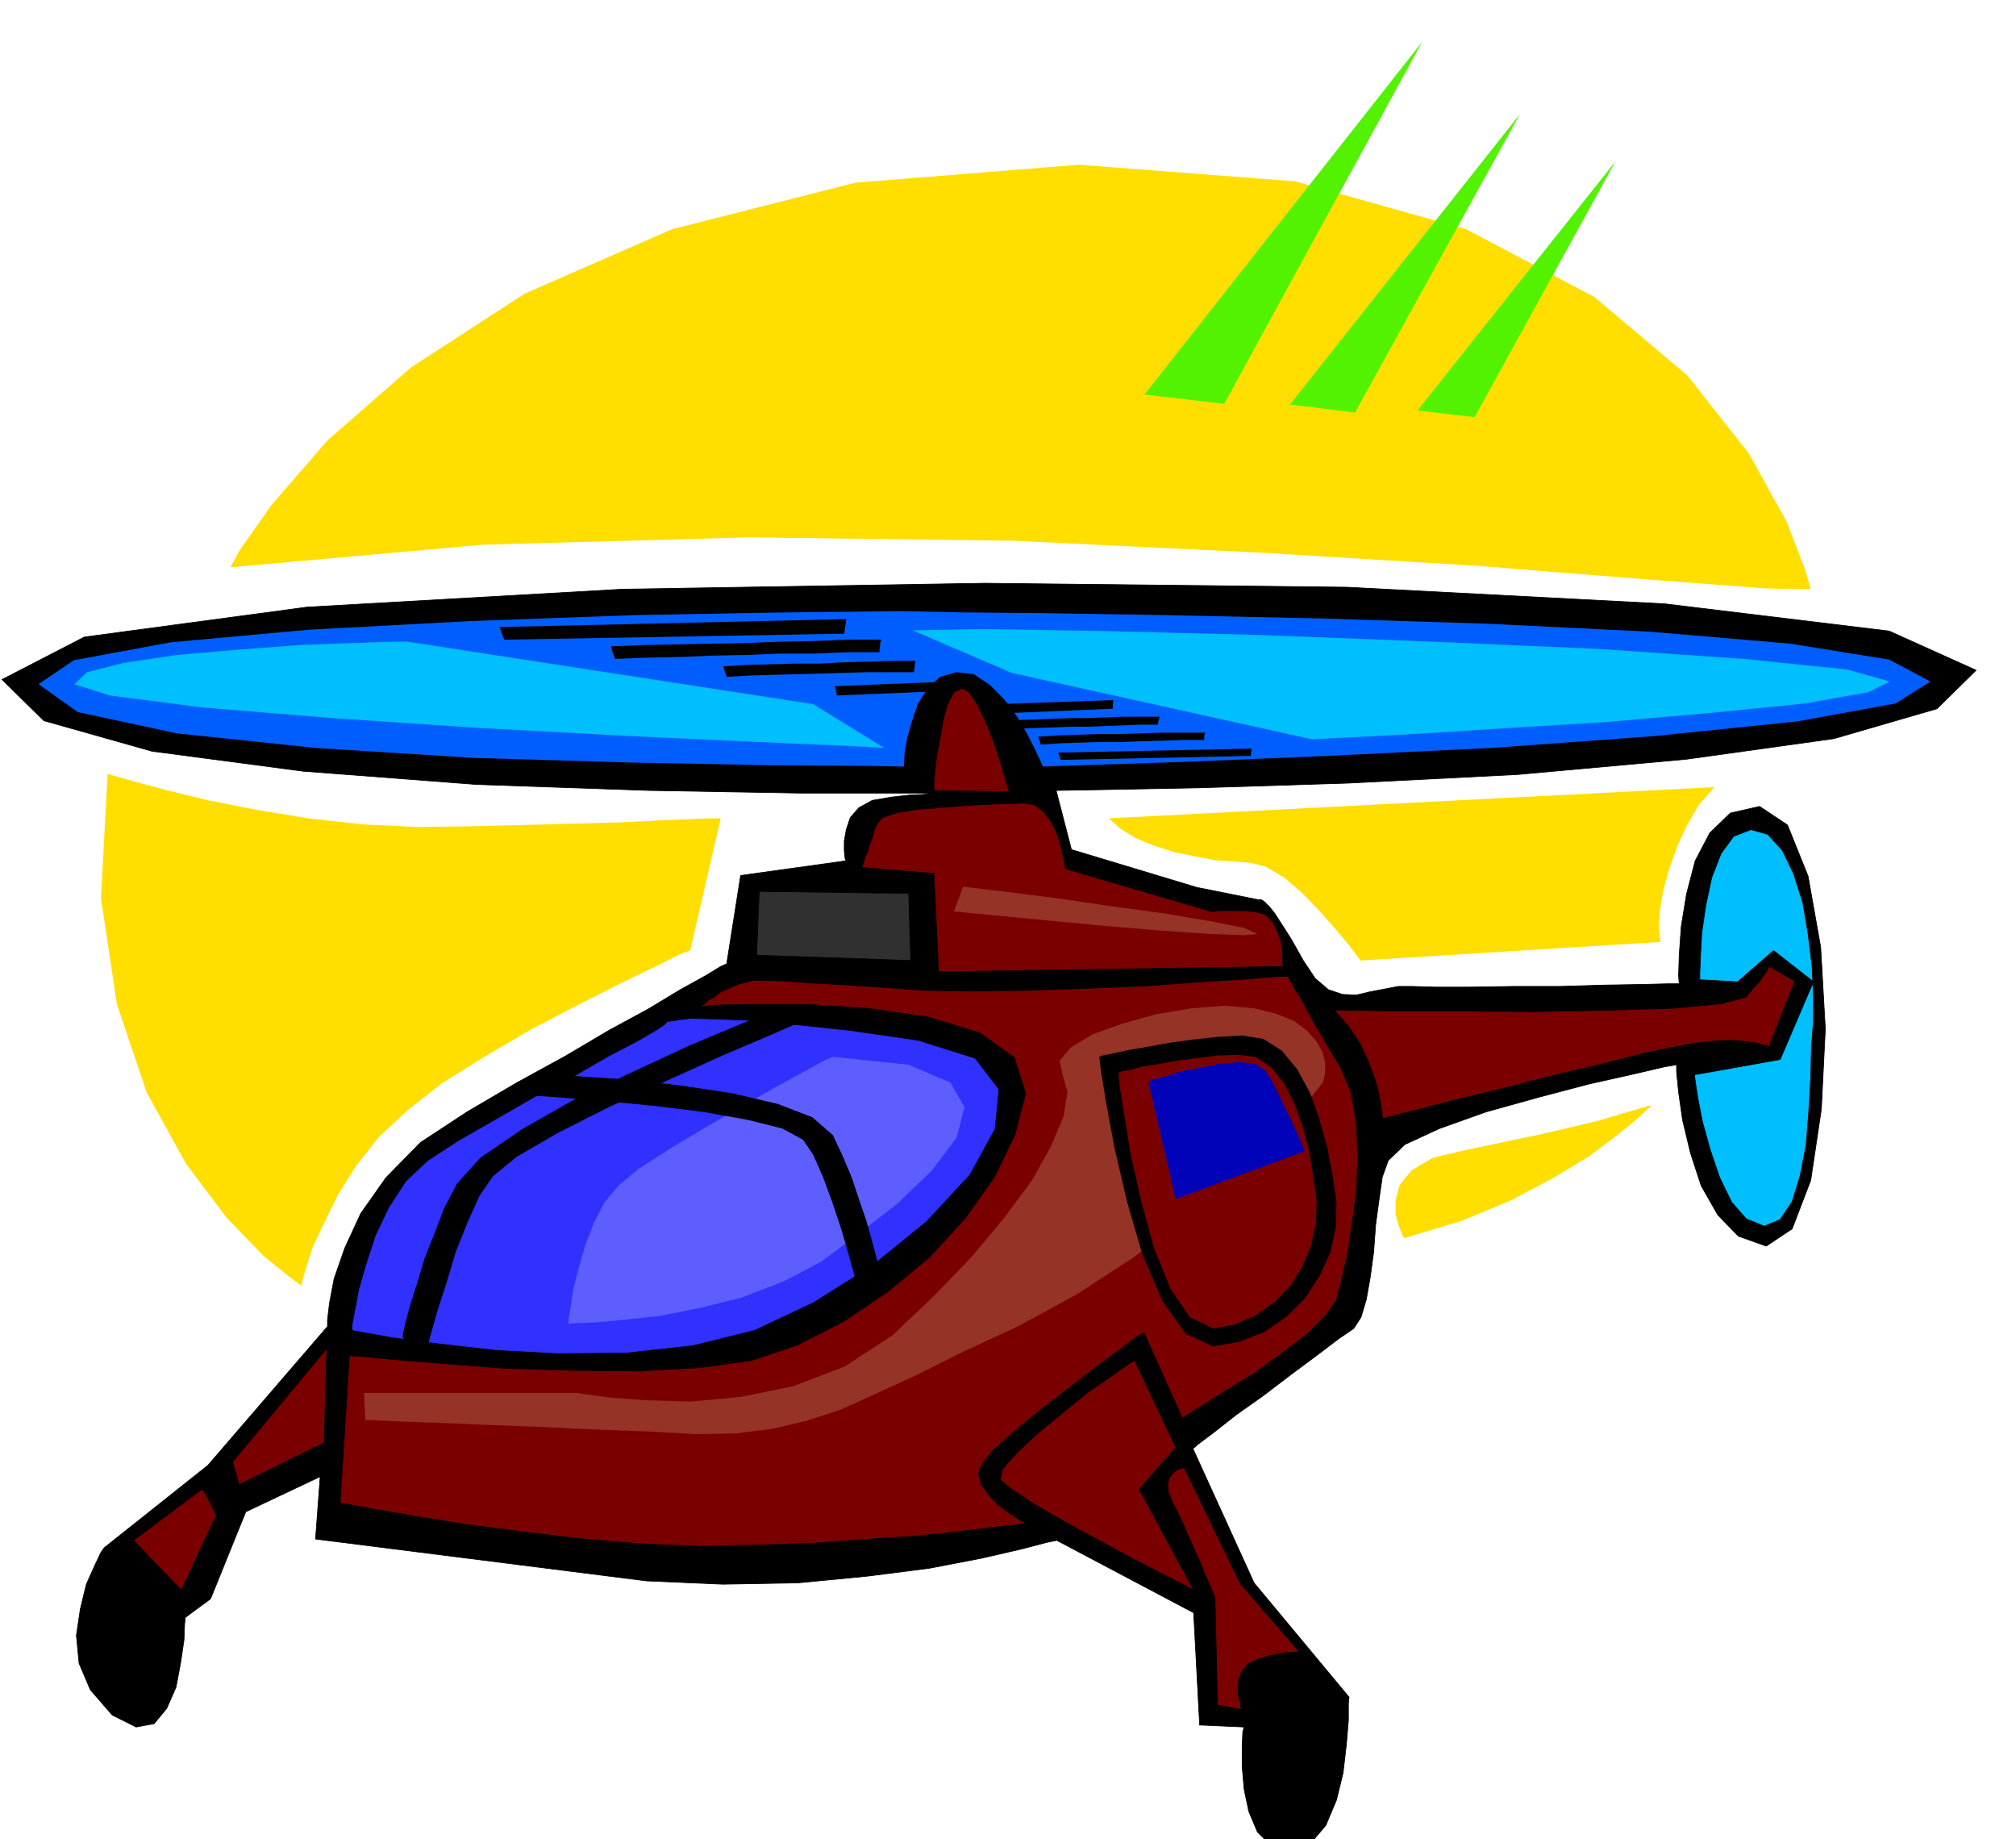 <svg xmlns="http://www.w3.org/2000/svg" fill-rule="evenodd" height="447.366" preserveAspectRatio="none" stroke-linecap="round" viewBox="0 0 3035 2769" width="490.455"><style>.pen0{stroke:#000;stroke-width:1;stroke-linejoin:round}.brush1{fill:#000}.brush3{fill:#7a0000}.brush5{fill:#943326}.pen1{stroke:none}.brush9{fill:#00bfff}</style><path class="pen0 brush1" d="m973 2380-498-63 7-94-112 53-53 131-38 28-1 9-1 25-5 34-7 37-14 32-19 23-27 5-36-18-33-38-17-40-4-42 6-40 9-37 13-29 9-19 5-7 156-124 180-209v-10l3-25 7-37 16-46 24-52 38-54 52-53 70-46 75-44 73-40 66-39 59-32 48-29 38-21 23-14 9-4 21-133 158-22-1-5-1-10v-15l3-17 6-18 13-15 20-11 29-5 27-3 21-1 15-2h20-221l-227-4-260-9-261-20-227-30-163-46-63-62 124-64 335-45 475-27 546-9 545 6 478 25 338 41 131 59-59 58-155 45-222 31-254 23-256 13-222 7-158 3-59 1 23 89 189 57 95 19v-1l3 1 4 3 7 7 8 10 11 17 14 22 18 32 18 27 20 17 21 7 21 1 21-5 21-4 21-4h22l33 1h53l64-1h71l67-2 58-1 39-1h16l-1-12 1-31 3-43 8-49 13-50 22-42 31-30 44-10 42 28 31 77 19 107 7 123-6 121-16 107-28 73-39 26-42-15-31-32-25-44-16-49-12-50-6-42-3-30v-11l-18 3-47 11-67 15-76 20-79 22-70 25-52 24-25 24-9 25-5 35-5 37-3 41-5 37-6 34-8 27-11 17-22 15-33 25-39 29-42 32-41 29-33 26-24 18-8 7 92 202 143 172-1 9v26l-3 36-5 43-10 41-16 38-22 26-30 12-31-8-20-20-13-31-7-33-3-35v-30l1-22 2-7-67-3-9-169-206-109-15 3-38 10-61 14-78 15-94 12-104 10-113 2-115-5z"/><path class="pen0" style="fill:#3030ff" d="m530 2003 16 3 45 8 68 9 87 10 95 5 102-1 100-11 93-23 89-42 89-56 81-66 65-70 38-69 6-60-36-47-86-27-104-15-85-9-67-6-49-2-37-1-23 3-13 2-3 4-12 8-29 17-44 23-52 30-59 31-59 34-56 32-46 30-33 31-26 40-20 42-14 43-11 38-6 32-4 21v9z"/><path class="pen0 brush3" d="m526 2041-14 222 13 2 38 7 58 10 74 12 84 11 91 11 93 8 91 4 86-2 87-3 82-6 76-5 64-7 50-6 33-4 12-1-4-3-10-6-15-10-14-11-14-15-10-15-4-16 6-15 17-21 32-28 39-32 43-33 41-32 36-26 25-19 10-6 58 129 9-6 24-15 35-22 41-25 41-30 38-29 28-28 16-23 7-28 9-38 7-46 7-51 2-53-2-50-8-46-15-36-19-32-16-27-14-25-10-19-10-16-6-11-4-7v-2h-17l-46 4-67 4-82 6-91 4-90 3-85 1-70-1-42-3-44-3-44-3-40-2-38-3-29-1h-20l-7 1-17 5-14 6-13 6-9 7-9 5-5 5-4 2v2l21-2 57-1h80l92 6 90 13 78 24 52 37 17 54-16 62-31 64-44 62-54 59-63 52-67 45-69 35-68 23-78 11-93 5-100-1-100-3-92-7-74-6-51-5-18-1z"/><path class="pen0 brush3" d="m1708 2048-10 6-25 18-35 24-38 31-38 31-32 30-21 24-3 16 17 14 35 23 47 27 53 29 50 27 45 23 31 16 13 7-82-152 55-63-62-131z"/><path class="pen0 brush3" d="M1783 2210h-2l-5 1-6 3-5 5-5 6-2 10 1 12 7 16 9 18 10 22 10 23 11 24 8 20 8 18 5 12 2 5 4 162 37 7-2-3-1-8-3-11v-11l1-14 5-12 9-10 15-7 16-5 13-3 11-2h9l6-1h7l1 1-90-104-84-174zM492 2030l-142 171 10 34 128-63 4-142zm-188 212-103 77 72 75 53-114-2-2-2-4-3-6-3-6-4-8-3-5-3-5-2-2zm1705-721h24l67 1h95l111 1 111-2 100-3 75-7 37-10 10-13 9-9 6-9 4-5 4-8 1-2 39 22-39 99-3-2-6-1-11-3-15-2-20-2-24 1-30 3-33 6-48 10-62 16-73 17-73 19-71 17-58 15-40 10-14 4-1-5-2-13-3-19-6-22-10-27-12-26-18-27-21-24zm-603-206 7 148 519-8-1-4v-9l-1-13-2-14-6-15-7-13-10-10-14-4-17-2h-40l-5 1h-3v1l-222-65-1-5-2-12-4-16-5-18-9-19-11-15-14-11-17-3-25 1-31 1-36 2-36 3-35 3-29 5-21 7-8 10-4 9-3 12-4 10-3 11-4 8-2 8-2 5v2l108 9z"/><path class="pen0" style="fill:#303030" d="m1139 1438 4-96 225 3 3 101-232-8z"/><path class="pen1 brush5" d="m869 2097 12 2 37 5 53 4 69 2 75-7 79-16 78-30 72-47 62-59 57-59 49-59 41-55 29-52 19-45 6-37-7-25-5-22 17-20 33-20 45-16 50-14 54-9 50-4 44 4 33 8 27 11 19 14 15 17 9 16 4 16v15l-3 14-15 19-29 34-44 45-56 54-67 56-76 57-83 54-88 48-84 39-70 35-61 28-53 24-52 17-51 12-55 7-61 1-73-4-81-3-83-4-79-3-72-3-57-2-39-2h-13l-2-41h321z"/><path class="pen1 brush1" d="m1655 1591 2 18 8 50 13 70 19 81 23 79 30 70 35 49 41 19 40-7 38-15 33-23 28-28 22-34 16-35 8-38 1-37-6-41-8-42-12-43-14-39-19-35-23-28-28-18-32-5-37 2-37 4-36 5-33 6-29 5-23 5-15 3-5 2z"/><path class="pen1 brush3" d="m1684 1615 1 16 7 44 10 62 16 71 19 70 25 62 29 43 35 17 33-6 32-14 28-20 24-25 18-29 13-32 7-34 1-33-5-35-6-38-10-38-12-34-16-31-19-24-24-16-26-3-31 1-31 4-31 4-27 5-25 4-19 5-12 2-4 2z"/><path class="pen1" style="fill:#0003b8" d="m1729 1629 6-3 18-5 24-8 31-6 30-6 29-2 23 3 15 10 9 14 10 19 9 20 10 20 8 18 7 15 4 10 2 5-194 72-41-176z"/><path class="pen1" style="fill:#5e5eff" d="m1254 1591-12 5-31 17-44 24-52 30-56 32-53 32-45 29-30 25-21 25-16 31-13 34-10 35-8 31-4 27-3 18v7l10-1 29-1 44-4 55-6 60-12 64-16 62-24 57-30 55-41 59-46 52-50 37-49 12-46-21-37-63-27-114-12z"/><path class="pen1 brush1" d="M838 1619h15l43 3 61 4 73 9 73 11 68 16 52 20 31 27 14 30 14 33 11 33 11 32 8 28 6 23 4 15 2 6-29 46-3-9-5-23-9-33-11-38-14-42-14-38-15-34-15-22-31-17-52-13-67-12-73-9-72-7-60-5-43-3h-15l1-2 5-2 7-5 9-4 7-6 7-5 4-5 2-2z"/><path class="pen1 brush1" d="m1183 1515-20 7-51 21-74 31-84 39-89 42-79 45-63 43-35 39-19 36-15 39-15 38-11 37-10 31-7 26-4 17-1 7 33 33 2-10 7-25 10-36 14-43 14-47 18-45 18-40 20-29 35-29 62-36 79-40 88-40 84-38 73-31 50-22 20-7-3-1h-6l-9-2-9-1-10-2-7-2-6-3v-2z"/><path class="pen0 brush3" d="M1406 1190v-7l1-18 3-25 5-27 5-29 7-25 9-17 12-6 11 6 12 18 12 25 12 29 9 28 8 25 5 18 3 7-114-2z"/><path class="pen1" style="fill:#005eff" d="m1452 922 113 1 187 3 234 5 253 8 245 12 211 18 149 24 62 33-52 33-148 27-214 22-246 18-249 12-216 9-154 5-57 2-3-7-8-17-12-24-15-26-20-27-22-22-24-16-26-3-25 7-18 17-15 23-9 26-7 25-4 22-1 15v7l-56-1-146-1-208-4-237-7-239-15-209-22-149-32-59-42 53-36 146-27 208-19 243-13 248-9 226-4 174-2 96 2z"/><path class="pen1 brush1" d="m752 944 522-12-3 22-512 9-7-19zm841 189 291-6-1 11-286 6-4-11zM920 973l50-2 51-1 51-1 51-1 51-2 51-1 51-2h51l-2 5v5l-1 4v5h-50l-50 2h-50l-49 2-51 1-49 2-50 1-49 2-4-10-2-9zm169 30 36-2 36-1 36-1h37l36-2 36-1 36-1h36l-1 8-1 9h-71l-35 1-35 1-36 1-36 1-35 1-34 2-3-8-2-8zm168 30 174-7-2 14-169 7-3-14zm306 76 31-2 31-1 31-1h32l31-1 32-1h63l-1 5v6h-32l-30 1-32 1-30 1h-31l-31 1-30 1-30 2-2-6-2-6zm-30-25 26-1 27-1 26-1h27l26-1 27-1h54l-2 6-1 6h-26l-26 1-26 1-26 1h-26l-26 1-26 1-25 1-2-7-1-6zm-30-24 173-6-1 13-169 7-3-14z"/><path class="pen1 brush9" d="M613 966h-22l-58 2-81 3-93 7-93 8-80 12-55 14-19 18 53 17 139 18 195 16 224 15 223 12 195 9 137 6 53 3-107-66-611-94zm761-17 149 64 452 100 38-2 101-5 141-9 163-10 160-14 140-14 95-17 32-16-64-18-155-16-218-15-252-11-259-10-235-6-185-3-103 2z"/><path class="pen0 brush9" d="M2559 1475v-10l1-25 2-36 6-41 9-42 14-36 19-26 26-10 25 7 22 24 17 35 14 44 8 47 6 49 2 44v39l-3 37-1 47-3 51-4 51-9 46-12 39-18 27-24 10-27-11-22-25-18-37-14-41-12-43-7-36-4-26-1-9 129-23 50-117-60-47-54 47-57-3z"/><path class="pen1 brush5" d="m1450 1335 18 2 50 6 71 9 82 12 81 11 71 12 50 10 20 9-20 2-52-2-74-5-83-7-84-8-73-7-52-5-19-2 14-37z"/><path class="pen1" d="m162 1165 10 3 32 9 48 13 62 15 71 14 79 13 81 9 82 4 80-1 80-2 77-2 71-2 60-3 48-2 30-1h12l-46 199-14 5-36 18-54 26-65 33-71 37-70 41-64 40-52 41-42 39-34 43-28 44-21 43-17 36-10 31-6 20-1 8-16-12-41-33-56-58-61-81-59-107-45-133-24-160 10-187zm185-311 14-26 48-68 84-97 126-110 171-111 222-97 276-70 336-27 326 25 257 72 193 102 140 118 93 118 57 103 28 73 8 28-65-1-173-13-262-21-328-20-374-18-397-5-400 11-380 34zm1322 378 912-47-23 26-18 31-15 32-12 34-9 32-5 30-2 26 3 22-452 28-5-7-13-17-20-24-23-26-27-28-27-23-27-16-23-6-26-2-28-2-31-6-30-6-31-10-27-11-24-15-17-15zm445 632-3-5-5-13-5-18v-21l6-23 18-22 32-19 51-12 57-12 53-11 47-11 42-10 33-10 25-7 16-5 6-1-6 5-18 17-30 24-41 31-53 32-64 34-75 31-86 26z" style="fill:#ffde00"/><path class="pen1" d="m1723 594 418-531-298 545-120-14zm219 15 346-437-248 449-98-12zm192 9 298-375-212 385-86-10z" style="fill:#52f200"/></svg>
